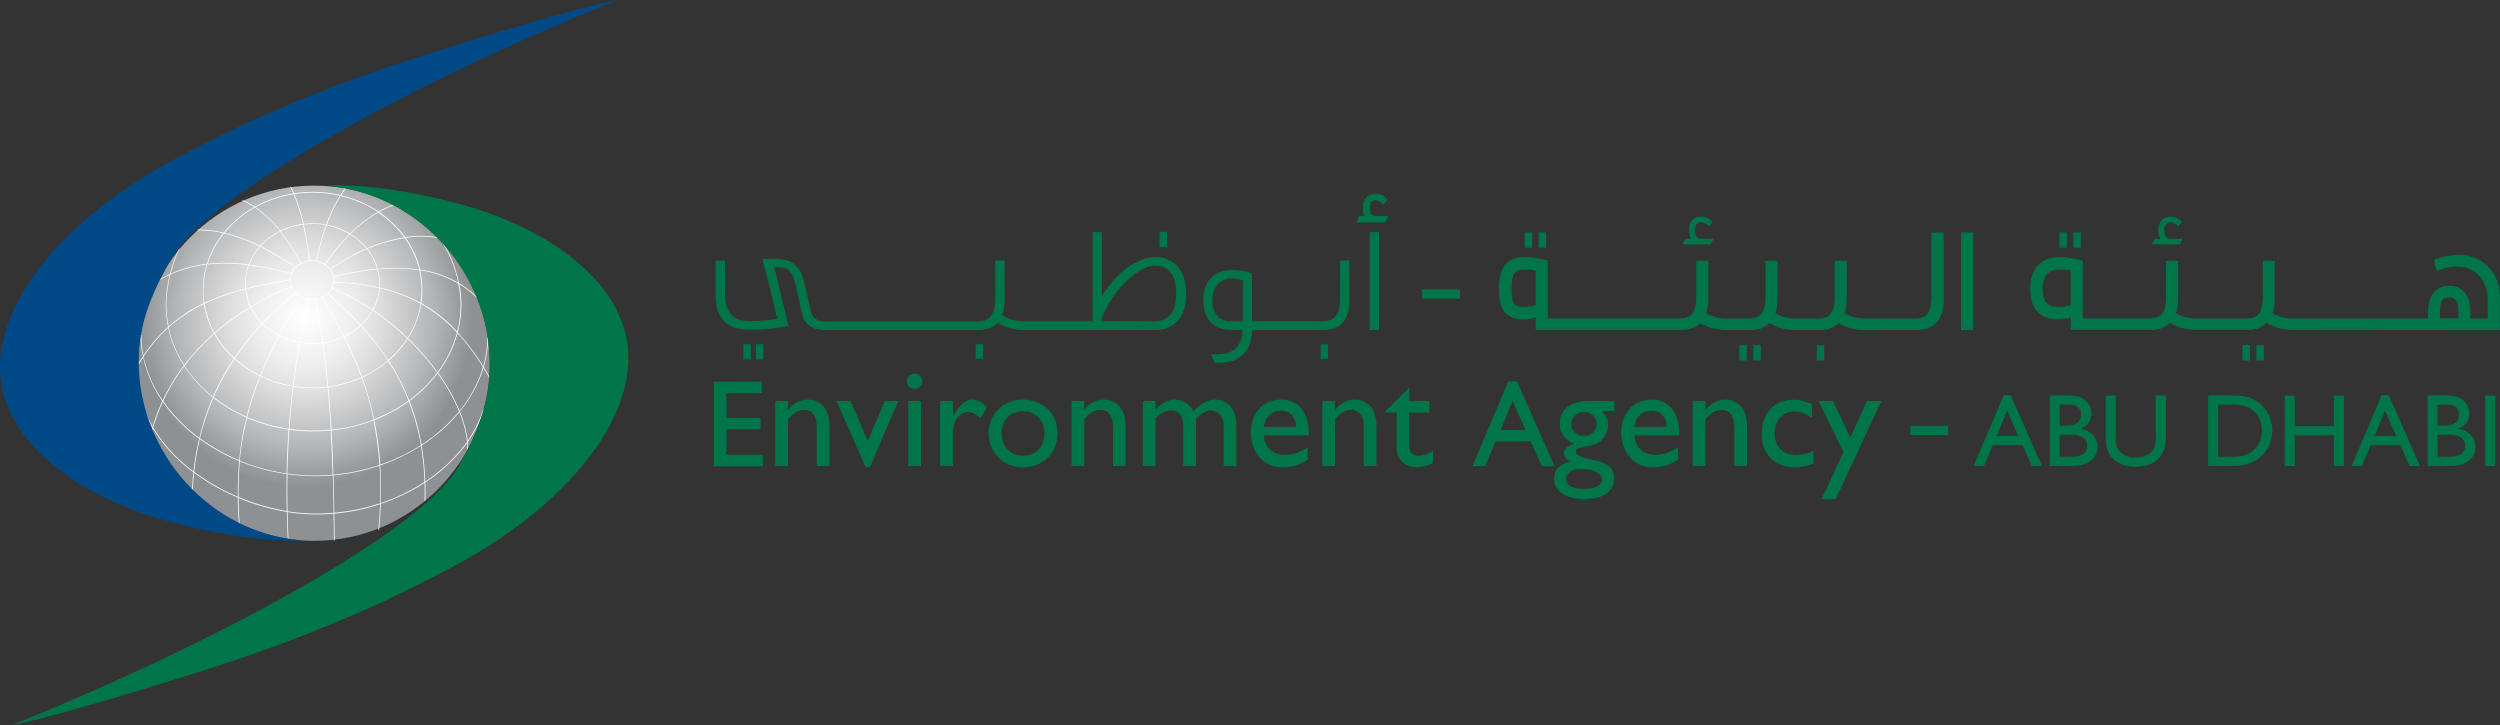 <svg xmlns="http://www.w3.org/2000/svg" xmlns:xlink="http://www.w3.org/1999/xlink" viewBox="0 0 1078.2 312.85"><rect x="0" y="0" width="1078.2" height="312.85" fill="#333333" stroke="none"/><defs><style>.cls-1{fill:none;}.cls-2{clip-path:url(#clip-path);}.cls-3{fill:url(#radial-gradient);}.cls-4{fill:#fff;}.cls-5{fill:#004987;}.cls-6{fill:#00754a;}</style><clipPath id="clip-path"><path class="cls-1" d="M211.23,156.66c0,42.3-33.92,76.59-75.76,76.59S59.68,199,59.68,156.66s33.93-76.61,75.79-76.61,75.76,34.31,75.76,76.61"/></clipPath><radialGradient id="radial-gradient" cx="192.41" cy="558.51" r="5.19" gradientTransform="matrix(13.93, 0, 0, -14.08, -2548.9, 8001.05)" gradientUnits="userSpaceOnUse"><stop offset="0" stop-color="#fff"/><stop offset="0.29" stop-color="#efeeee"/><stop offset="0.45" stop-color="#dfdedf"/><stop offset="0.76" stop-color="#b4b6b7"/><stop offset="1" stop-color="#8e9193"/></radialGradient></defs><title>Asset 1mdpi</title><g id="Layer_2" data-name="Layer 2"><g id="Layer_1-2" data-name="Layer 1"><g class="cls-2"><rect class="cls-3" x="59.68" y="80.05" width="151.55" height="153.2"/></g><path class="cls-4" d="M208.5,158.72q1.22,2,2.43,4.12l.26-.15c-.84-1.51-1.7-3-2.57-4.37a47,47,0,0,0,1.89-12.5h-.31A46.86,46.86,0,0,1,208.4,158a94.48,94.48,0,0,0-11-14.64A46.93,46.93,0,0,0,199,131.43a44.85,44.85,0,0,0-.92-8.87,40.64,40.64,0,0,1,8,6.35l.23-.23a41.19,41.19,0,0,0-8.31-6.56,56.11,56.11,0,0,0-8-19.22l-.25.17a56,56,0,0,1,7.93,18.85,46.9,46.9,0,0,0-16.48-5.67,39.57,39.57,0,0,0-6.26-13.68,42.72,42.72,0,0,1,14.53.2l.06-.32a43.56,43.56,0,0,0-14.8-.17,44.58,44.58,0,0,0-11.19-10.84,45.1,45.1,0,0,1,6.82-3.1l-.1-.31a45.2,45.2,0,0,0-7,3.2,49.78,49.78,0,0,0-16.11-7c.65-1,1.32-2,2-3l-.25-.19c-.75,1-1.45,2-2.11,3.08a52.45,52.45,0,0,0-11.86-1.36h-.34a52,52,0,0,0-7.75.62c-.44-1-.89-2-1.38-2.88l-.28.14c.48.9.91,1.84,1.33,2.79a50.44,50.44,0,0,0-16.54,5.69,36.31,36.31,0,0,0-5.28-2.82l-.12.29a35.49,35.49,0,0,1,5.08,2.71,46.27,46.27,0,0,0-13.12,11A51.3,51.3,0,0,0,85.23,99v.31a50.75,50.75,0,0,1,11.06,1.26,40.39,40.39,0,0,0-7.05,13.18,53.86,53.86,0,0,0-15.63,4.3,62.82,62.82,0,0,1,4-11.18l-.56.75a53.86,53.86,0,0,0-3.76,10.59c-1.79.83-3.59,1.75-5.4,2.81l.16.28a56.22,56.22,0,0,1,5.14-2.68,55.69,55.69,0,0,0-1.69,12.77,46.53,46.53,0,0,0,1,9.62,66.1,66.1,0,0,0-10.65,12.32,44.8,44.8,0,0,1-.88-8.82h-.31a45.57,45.57,0,0,0,1,9.19c-.7,1-1.39,2.12-2.06,3.24l.27.17c.62-1,1.25-2,1.89-3A52.64,52.64,0,0,0,70,173,81.71,81.71,0,0,0,65.84,184a41.59,41.59,0,0,1-4.16-10.05l-.31.08a41.75,41.75,0,0,0,4.35,10.38c-.13.44-.27.86-.39,1.3l.3.09c.09-.34.21-.67.31-1a66.11,66.11,0,0,0,17.47,18.88c-.27,2.59-.48,5.23-.6,7.89l.32,0q.16-3.89.59-7.69a91.06,91.06,0,0,0,18.84,10.72c0,3.74.21,7.61.49,11.67l.32,0c-.29-4-.44-7.83-.48-11.5a93,93,0,0,0,20.82,6c.09,3.82.21,7.68.4,11.59l.31,0c-.18-3.88-.3-7.7-.39-11.51a79.77,79.77,0,0,0,12.69,1c2.4,0,4.78-.12,7.15-.31.06,3.84.1,7.68.14,11.54h.31c0-3.86-.09-7.71-.14-11.56a87.79,87.79,0,0,0,19.71-4.06c-.13,3.6-.36,7.31-.7,11.17l.31,0c.35-3.89.58-7.66.72-11.31a84.88,84.88,0,0,0,18.89-9.06c.06,2.53.06,5.13,0,7.81l.32,0c.09-2.76.09-5.44,0-8.05a67.71,67.71,0,0,0,18-17,27,27,0,0,1,.08,2.83h.31a29.49,29.49,0,0,0-.1-3.23,51.17,51.17,0,0,0,7-14l-.31-.1a49.79,49.79,0,0,1-6.75,13.6,45.25,45.25,0,0,0-3.35-12.67A54.94,54.94,0,0,0,208.5,158.72Zm-.22-.36a54.49,54.49,0,0,1-10.05,18.81,83.67,83.67,0,0,0-9.29-16.39,50.4,50.4,0,0,0,8.4-17.09A95.38,95.38,0,0,1,208.28,158.36Zm-83.2-37.5a7.48,7.48,0,0,0,.48,2.63,121.24,121.24,0,0,0-17.34,8.67,23.55,23.55,0,0,1-2.06-7.46C112.22,123.16,118.55,122,125.08,120.86Zm.37-.37h0A7.6,7.6,0,0,1,126,118H126l.06-.31h0a8,8,0,0,1,1.56-2.26h0l0,0a9.62,9.62,0,0,1,5.79-2.76h.15a8.22,8.22,0,0,1,1-.06,9.94,9.94,0,0,1,1.82.17s0,0,0,.06l.31.06v0a9.27,9.27,0,0,1,5.45,3.32s0,0,0,0l.18.26s0,0,0,0a7.54,7.54,0,0,1,1.44,4.39,5.12,5.12,0,0,1,0,.69l-.39,0,0,.33h.37a7.82,7.82,0,0,1-2.44,4.63l-.17-.15-.21.23.14.13A9.73,9.73,0,0,1,134.6,129a10.74,10.74,0,0,1-1.14-.06,2.14,2.14,0,0,0,.06-.27l-.3-.07c0,.1,0,.19-.07.3a9.67,9.67,0,0,1-5.2-2.44.1.1,0,0,1,0,0l-.19-.25a.26.26,0,0,0-.1.07,8.32,8.32,0,0,1-1.74-2.59l.07,0-.11-.29-.07,0a7.32,7.32,0,0,1-.47-2.57h0l.11,0Zm4,7.66c-3.36,5.72-6.41,11.12-9.15,16.36a28.6,28.6,0,0,1-6.89-5,129.94,129.94,0,0,1,14.25-12.84,10,10,0,0,0,5.39,2.54c-1.45,6.11-2.74,12.2-3.86,18.32a30.92,30.92,0,0,1-8.62-2.88c2.74-5.23,5.79-10.64,9.14-16.35Zm18.69,16.93a31.27,31.27,0,0,1-8.81,2.63q-1.32-9.22-3.15-18.42l-.31.06c1.23,6.12,2.26,12.26,3.14,18.39a32.78,32.78,0,0,1-4.23.28,31.41,31.41,0,0,1-5.27-.44c1.1-6.11,2.4-12.2,3.85-18.31a11.92,11.92,0,0,0,1.21.07,10.08,10.08,0,0,0,6.69-2.47,172.91,172.91,0,0,1,14.05,13.45,29,29,0,0,1-6.88,4.62c-2.81-5.53-5.92-11-9.31-16.61l-.26.17C142.27,134.07,145.37,139.56,148.17,145.08Zm-19,2.77c-1.11,6.17-2.07,12.34-2.84,18.58a50.63,50.63,0,0,1-13.86-4.36c2.27-5.62,4.94-11.27,8-17.13A31.68,31.68,0,0,0,129.16,147.85Zm.32.05a33.24,33.24,0,0,0,5.33.44,31.83,31.83,0,0,0,4.28-.28c.88,6.2,1.59,12.41,2.18,18.65a52.74,52.74,0,0,1-6.19.41h-.34a52.5,52.5,0,0,1-8.1-.64Q127.79,157.14,129.48,147.9Zm9.92.11a31.31,31.31,0,0,0,8.91-2.65,160.9,160.9,0,0,1,7.53,17.31,50.86,50.86,0,0,1-14.26,4Q140.71,157.33,139.4,148Zm9.19-2.78a29.49,29.49,0,0,0,7-4.68,115.27,115.27,0,0,1,11.69,14.93,47.56,47.56,0,0,1-11.11,7.06A158.17,158.17,0,0,0,148.59,145.23Zm7.18-4.9a25.93,25.93,0,0,0,5-6.38,112.07,112.07,0,0,1,14.81,12,43.48,43.48,0,0,1-7.37,8.66l-.78.67A113.79,113.79,0,0,0,155.77,140.33Zm-.2-.23a174.64,174.64,0,0,0-14-13.45,8.51,8.51,0,0,0,1.66-2.18,96.69,96.69,0,0,1,17.38,9.3A26.16,26.16,0,0,1,155.57,140.1Zm-12.23-15.9a8.1,8.1,0,0,0,.7-2.37,105.85,105.85,0,0,1,19.45,2.43,23.3,23.3,0,0,1-2.77,9.24A95.78,95.78,0,0,0,143.34,124.2Zm-17.66-.41a8.29,8.29,0,0,0,1.78,2.66,132.85,132.85,0,0,0-14.24,12.84,25.21,25.21,0,0,1-4.85-6.84A119.37,119.37,0,0,1,125.68,123.79ZM113,139.53a113.71,113.71,0,0,0-11.92,14.83,42.65,42.65,0,0,1-8.38-10.55,112.35,112.35,0,0,1,15.38-11.2A26.07,26.07,0,0,0,113,139.53Zm.22.23a29.34,29.34,0,0,0,6.94,5c-3,5.86-5.72,11.51-8,17.13a47.41,47.41,0,0,1-10.85-7.35A111.18,111.18,0,0,1,113.23,139.76Zm-1.17,22.46a131.34,131.34,0,0,0-5.71,17.5,65.07,65.07,0,0,1-14.17-8.46,106.11,106.11,0,0,1,9-16.43A47.29,47.29,0,0,0,112.06,162.22Zm.28.15a50.75,50.75,0,0,0,13.94,4.38c-.75,6-1.33,12-1.76,18.16a70.51,70.51,0,0,1-17.88-5.06A134,134,0,0,1,112.34,162.37Zm14.26,4.42a53.12,53.12,0,0,0,8.14.65h.34a53.4,53.4,0,0,0,6.22-.41c.57,6.07,1,12.17,1.36,18.27a73,73,0,0,1-7.45.38,73.84,73.84,0,0,1-10.38-.73C125.26,178.83,125.85,172.79,126.6,166.79Zm15,.2A51.1,51.1,0,0,0,156,163a133.87,133.87,0,0,1,5.11,18,70.75,70.75,0,0,1-18.09,4.3Q142.46,176.11,141.62,167Zm14.62-4.15a47.49,47.49,0,0,0,11.18-7.1,95.38,95.38,0,0,1,8.78,17.06,65.63,65.63,0,0,1-14.85,8A133,133,0,0,0,156.24,162.84Zm11.42-7.3c.27-.24.54-.46.81-.71a43,43,0,0,0,7.39-8.66,108.85,108.85,0,0,1,12.69,14.61,58.93,58.93,0,0,1-12.08,11.82A95.8,95.8,0,0,0,167.66,155.54ZM176,145.9a38.87,38.87,0,0,0,5.65-14.77,64.48,64.48,0,0,1,15.41,12.28,49.92,49.92,0,0,1-8.35,17.11A109.73,109.73,0,0,0,176,145.9Zm-.23-.22a111.44,111.44,0,0,0-14.82-12,23.66,23.66,0,0,0,2.82-9.35A67.21,67.21,0,0,1,181.38,131,38.72,38.72,0,0,1,175.8,145.68Zm-12-21.67c0-.56.07-1.12.07-1.68a23.22,23.22,0,0,0-.83-6.15,74.46,74.46,0,0,1,17.8.35,38,38,0,0,1,1,8.29,38.55,38.55,0,0,1-.42,5.8A67.31,67.31,0,0,0,163.83,124Zm-.25-1.68c0,.54,0,1.07-.06,1.61a106.87,106.87,0,0,0-19.44-2.42c0-.24,0-.47,0-.71a8.44,8.44,0,0,0-.13-1.33,128.68,128.68,0,0,1,18.76-3.27A23,23,0,0,1,163.58,122.33Zm-19.65-3.16a8,8,0,0,0-1.31-2.93,92.14,92.14,0,0,1,15.62-8.8,24.54,24.54,0,0,1,4.44,8.46A128.33,128.33,0,0,0,143.93,119.17Zm-1.5-3.18a8.92,8.92,0,0,0-2-1.91,94.56,94.56,0,0,1,10.57-13,27.83,27.83,0,0,1,7,6.1A91,91,0,0,0,142.43,116Zm-2.27-2.08a10.17,10.17,0,0,0-3.37-1.39,105.56,105.56,0,0,1,4.09-15.31,30.91,30.91,0,0,1,9.84,3.71A94.4,94.4,0,0,0,140.16,113.91Zm-3.68-1.45a10.6,10.6,0,0,0-1.88-.17c-.35,0-.68,0-1,0a138.05,138.05,0,0,0-2.52-15.49,31.63,31.63,0,0,1,9.52.29A104.52,104.52,0,0,0,136.48,112.46Zm-3.21-.08a10.17,10.17,0,0,0-3.23,1l-1.13-1.85a123.78,123.78,0,0,0-7.79-11.76,30.9,30.9,0,0,1,9.63-2.83A140.38,140.38,0,0,1,133.27,112.38Zm-4.63-.74,1.12,1.84a9.13,9.13,0,0,0-2.16,1.57,148.48,148.48,0,0,0-15.15-8.87,28.28,28.28,0,0,1,8.39-6.31A126,126,0,0,1,128.64,111.64Zm-1.27,3.63a8.36,8.36,0,0,0-1.61,2.37l-3.78-.8c-4.51-1-9.35-2-14.44-2.7a25,25,0,0,1,4.68-7.71A147.16,147.16,0,0,1,127.37,115.27Zm-5.45,1.88c1.27.28,2.5.53,3.72.79a7.84,7.84,0,0,0-.55,2.6c-6.54,1.11-12.88,2.3-19,3.85,0-.68-.1-1.36-.1-2.06a22.87,22.87,0,0,1,1.4-7.89C112.53,115.13,117.39,116.17,121.92,117.15Zm-16.2,5.18c0,.72,0,1.43.1,2.14a97.78,97.78,0,0,0-17.61,6.18,37.92,37.92,0,0,1-.42-5.24,37.41,37.41,0,0,1,1.69-11.33,70.74,70.74,0,0,1,17.62.32A23.57,23.57,0,0,0,105.72,122.33Zm.13,2.46a23.39,23.39,0,0,0,2.11,7.53,111.86,111.86,0,0,0-15.4,11.22A38.34,38.34,0,0,1,88.26,131,97.6,97.6,0,0,1,105.85,124.79Zm-13.54,19a94.57,94.57,0,0,0-12.8,13.63,48.84,48.84,0,0,1-6.71-16.23,64.87,64.87,0,0,1,15.17-10A39,39,0,0,0,92.31,143.75Zm.16.28a43.13,43.13,0,0,0,8.45,10.59,105.39,105.39,0,0,0-9,16.43,56.6,56.6,0,0,1-12.24-13.39A95,95,0,0,1,92.47,144Zm-.67,27.32A106.94,106.94,0,0,0,86,188.85,68.88,68.88,0,0,1,70.37,173a84.11,84.11,0,0,1,9.11-15.09A57.19,57.19,0,0,0,91.8,171.35Zm.25.21A65.31,65.31,0,0,0,106.27,180a124.91,124.91,0,0,0-3.09,18.49A81.77,81.77,0,0,1,86.24,189,108.26,108.26,0,0,1,92.05,171.56Zm14.51,8.6a70.67,70.67,0,0,0,17.94,5.06q-.66,9.33-.83,18.93a85.49,85.49,0,0,1-20.19-5.5A124.92,124.92,0,0,1,106.56,180.16Zm18.25,5.1a72.81,72.81,0,0,0,17.88.35c.36,6.35.61,12.71.8,19.09-2.5.22-5.05.35-7.62.35a83.62,83.62,0,0,1-11.89-.86C124.1,197.8,124.36,191.49,124.81,185.26Zm18.19.32a71.82,71.82,0,0,0,18.12-4.29,138.21,138.21,0,0,1,2.55,19.21,88.26,88.26,0,0,1-19.86,4.18C143.62,198.3,143.36,191.92,143,185.58Zm18.42-4.42a65.87,65.87,0,0,0,14.9-8.06A96.9,96.9,0,0,1,181.53,192,81.5,81.5,0,0,1,164,200.38,138.74,138.74,0,0,0,161.42,181.16Zm15.17-8.24A58.81,58.81,0,0,0,188.74,161,81.87,81.87,0,0,1,198,177.45a69.84,69.84,0,0,1-16.2,14.32A96.51,96.51,0,0,0,176.59,172.92Zm21.1-50.58a45.1,45.1,0,0,1,1,9.09A46.59,46.59,0,0,1,197.19,143a63.56,63.56,0,0,0-15.47-12.25,37.68,37.68,0,0,0-.52-14.2A45.84,45.84,0,0,1,197.69,122.34Zm-16.9-6.15a75.6,75.6,0,0,0-17.8-.33,24.73,24.73,0,0,0-4.44-8.54,65,65,0,0,1,16-4.69A39.37,39.37,0,0,1,180.79,116.19Zm-6.48-13.86a66.52,66.52,0,0,0-16,4.73,27.61,27.61,0,0,0-7.12-6.19,56.17,56.17,0,0,1,11.95-9.26A44.6,44.6,0,0,1,174.31,102.33ZM162.88,91.4A57.85,57.85,0,0,0,151,100.69,30.76,30.76,0,0,0,141,96.91a64.11,64.11,0,0,1,5.9-12.41A49.62,49.62,0,0,1,162.88,91.4Zm-28.32-8.3h.34a52.07,52.07,0,0,1,11.68,1.32,65.65,65.65,0,0,0-5.9,12.42,32.37,32.37,0,0,0-5.87-.53,32,32,0,0,0-3.82.23,74.44,74.44,0,0,0-4.05-12.83A53.05,53.05,0,0,1,134.56,83.1Zm-7.94.67a75.89,75.89,0,0,1,4,12.8,31.38,31.38,0,0,0-9.74,2.9,45.31,45.31,0,0,0-10.69-10.13A50.39,50.39,0,0,1,126.62,83.77Zm-16.69,5.75a45.11,45.11,0,0,1,10.72,10.09,28.66,28.66,0,0,0-8.5,6.43,72,72,0,0,0-15.3-5.63A45.93,45.93,0,0,1,109.93,89.52ZM96.64,100.68a71,71,0,0,1,15.29,5.6,25.51,25.51,0,0,0-4.71,7.81,71.35,71.35,0,0,0-17.64-.35A40.14,40.14,0,0,1,96.64,100.68ZM71.76,131.43a55.82,55.82,0,0,1,1.75-13,54,54,0,0,1,15.62-4.36,37.8,37.8,0,0,0-1.65,11.29,38.81,38.81,0,0,0,.44,5.4,64.5,64.5,0,0,0-15.19,10A46.09,46.09,0,0,1,71.76,131.43ZM61.9,153.81a65.67,65.67,0,0,1,10.63-12.4,49.48,49.48,0,0,0,6.77,16.23,84.2,84.2,0,0,0-9.14,15.05A52.45,52.45,0,0,1,61.9,153.81Zm4.16,30.54a81,81,0,0,1,4.16-11,69.22,69.22,0,0,0,15.67,15.85,115.09,115.09,0,0,0-2.43,14.09A65.21,65.21,0,0,1,66.06,184.35ZM83.75,203.5a117.85,117.85,0,0,1,2.42-14.14,80.89,80.89,0,0,0,17,9.48c-.44,4.9-.63,10-.58,15.39A90.86,90.86,0,0,1,83.75,203.5Zm19.13,10.87c0-5.4.14-10.5.58-15.39a86,86,0,0,0,20.2,5.49q-.14,7.84,0,15.93A92.71,92.71,0,0,1,102.88,214.37Zm33.84,7.13a80.11,80.11,0,0,1-12.71-1c-.11-5.4-.13-10.71,0-16a83.52,83.52,0,0,0,11.89.85c2.57,0,5.12-.1,7.63-.32.16,5.35.28,10.74.36,16.13C141.5,221.37,139.12,221.5,136.72,221.5Zm7.46-.35q-.13-8.1-.36-16.15a86.21,86.21,0,0,0,19.87-4.19c.32,5.17.41,10.56.22,16.24A86.6,86.6,0,0,1,144.18,221.15Zm20-4.2c.19-5.68.11-11.08-.22-16.23a82.29,82.29,0,0,0,17.59-8.43,112.3,112.3,0,0,1,1.51,15.56A82.39,82.39,0,0,1,164.22,217Zm37.2-26.38a67.38,67.38,0,0,1-18,17.08,112.54,112.54,0,0,0-1.53-15.55,70.17,70.17,0,0,0,16.26-14.33A44.83,44.83,0,0,1,201.42,190.57Z"/><path class="cls-5" d="M129.57,233c-38.94-3.37-69.79-37.41-69.79-77.54,0-16.52,6.52-30.72,14.21-44C90,83.94,177,35.9,266.31,0c-20.8,4.17-61.2,16.79-83.13,23.7C146.07,35.4,111.45,49.63,82,65.12c-4.2,2.36-8,4-16.9,9.32C20.64,101-6.09,138.13,1.19,168.69c5.57,23.36,30.34,43.2,64.92,54.27,17.48,5.19,37.37,9.41,58.34,10.33,1.77,0,3-.13,4.76-.12Z"/><path class="cls-6" d="M141.24,80.16c38.95,3.37,70,37.14,70,77.28,0,16.52-6,30.72-13.66,44C181.6,228.9,94,277,4.69,312.85c20.8-4.17,61.2-16.78,83.12-23.7,37.13-11.7,71.74-25.92,101.23-41.42,4.2-2.36,8-4,16.9-9.32,44.41-26.6,71.16-63.69,63.88-94.26-5.58-23.35-30.34-43.18-64.93-54.26-17.48-5.18-37-9.36-58-10.06a49.4,49.4,0,0,0-5.63.18Z"/><path class="cls-6" d="M584.91,95.94l1.35-2.81h2.25a8.14,8.14,0,0,1-.72-3.52c0-4.48,3-6.06,5.5-6.06a6.19,6.19,0,0,1,4.87,2.36l.22.27-1.81,2.15-.3-.29a5.28,5.28,0,0,0-3-1.68c-1.61,0-2.58,1.21-2.58,3.25,0,2.36.84,3.52,2.58,3.52h5.57l-1.43,2.81Z"/><polygon class="cls-6" points="307.91 201.08 307.91 164.63 328.53 164.63 328.53 169.57 313.33 169.57 313.33 180.23 328 180.23 328 185.16 313.33 185.16 313.33 196.13 329 196.13 329 201.08 307.91 201.08 307.91 201.08"/><path class="cls-6" d="M339.88,176.61H340a10.74,10.74,0,0,1,8.29-4.25c5.25,0,9.45,3.63,9.45,11.3v17.28h-5.5V183.59c0-4.11-2.1-6.8-5.44-6.8-2.41,0-4.33,1.13-6.92,4.06v20.09h-5.51v-28h5.51v3.67Z"/><polygon class="cls-6" points="360.79 172.94 366.78 172.94 374.26 190.15 381.56 172.94 387.43 172.94 375.19 201.51 373.34 201.51 360.79 172.94 360.79 172.94"/><path class="cls-6" d="M397.2,200.94h-5.51v-28h5.51v28Zm-2.72-33.19a3.31,3.31,0,1,1,3.28-3.31,3.32,3.32,0,0,1-3.28,3.31Z"/><path class="cls-6" d="M411,172.94v6.41h.13c2.78-4.91,5.43-7,8-7,2.24,0,4.33,1.08,6.61,3.25l-2.91,4.8c-1.66-1.61-3.82-2.74-5.12-2.74-3.77,0-6.74,3.8-6.74,8.61v14.66h-5.51v-28Z"/><path class="cls-6" d="M432,186.66c0,5.92,3.65,9.85,9,9.85,5.81,0,9.45-3.75,9.45-9.79a9.09,9.09,0,0,0-9.45-9.36c-5.2,0-9,3.93-9,9.3Zm24.06,0c0,8.85-6.13,14.85-15,14.85-8.53,0-14.65-6.25-14.65-14.85a14.27,14.27,0,0,1,14.65-14.3c8.72,0,15,6,15,14.3Z"/><path class="cls-6" d="M467.58,176.61h.13a10.69,10.69,0,0,1,8.27-4.25c5.26,0,9.46,3.63,9.46,11.3v17.28H480V183.59c0-4.11-2.11-6.8-5.45-6.8-2.4,0-4.33,1.13-6.92,4.06v20.09h-5.5v-28h5.5v3.67Z"/><path class="cls-6" d="M498.38,172.94v3.67c2.83-2.87,5.5-4.25,8.09-4.25a9.18,9.18,0,0,1,8.28,5.06c2.4-2.74,5.32-5.06,9.28-5.06,5.63,0,9.21,4.37,9.21,11v17.59h-5.49V183.59c0-4.24-2.6-6.55-5.76-6.55-1.79-.06-4.21,1.51-6.18,3.57v20.33h-5.5v-17.4c0-4.56-2.3-6.5-5-6.5s-4.64.88-6.92,3.57v20.33h-5.51v-28Z"/><path class="cls-6" d="M559,184.1c-.17-4.25-2.59-6.93-6.47-6.93-4.21,0-6.74,2.5-7.5,6.93Zm5,14.09a18,18,0,0,1-11.08,3.32c-8.65,0-13.47-7.19-13.47-14.91,0-8.49,5.31-14.24,13-14.24,7.36,0,12.06,5.06,12.06,15.41H544.93c.88,5.56,4,8.42,9.33,8.42,3.34,0,6.49-1.24,9.73-3.36v5.36Z"/><path class="cls-6" d="M575.79,176.61h.13a10.71,10.71,0,0,1,8.29-4.25c5.25,0,9.44,3.63,9.44,11.3v17.28h-5.5V183.59c0-4.11-2.1-6.8-5.43-6.8-2.42,0-4.33,1.13-6.93,4.06v20.09h-5.5v-28h5.5v3.67Z"/><path class="cls-6" d="M607.76,172.94h8.77v5h-8.77v14.35c0,3.31,2.34,4.24,4,4.24a11.93,11.93,0,0,0,6.26-2.07v5.19a16.49,16.49,0,0,1-6.69,1.88c-6,0-9-3.75-9-8.81V177.92h-4.82v-.62l10.33-10.17v5.81Z"/><path class="cls-6" d="M657.92,185.47l-5.57-12.62-5.17,12.62Zm7.1,15.61-4.9-10.74-15.13.07L640.59,201l-5.58.09,15.48-36.58,3.75-.09,16.24,36.67Z"/><path class="cls-6" d="M683.19,177.73a5.33,5.33,0,0,0-5.5,5.06c0,3.05,2.22,5.12,5.57,5.12a5.08,5.08,0,0,0,5.31-5.25,5.23,5.23,0,0,0-5.38-4.93Zm-1.42,24.57c-3.71,0-6.3,1.76-6.3,4.25,0,2.81,2.72,4.31,7.72,4.31,4.83,0,7.68-1.5,7.68-4.05,0-3.56-5.69-4.51-9.1-4.51Zm14.53-25.06h-5.68c2.16,2.18,2.9,3.73,2.9,6.11a10.15,10.15,0,0,1-2.59,6.31c-3.71,4-11.26,2-11.26,5.29,0,1.56,2.89,2.49,8.48,3.61,5.93,1.2,8,4.25,8,7.81,0,5.55-4.88,8.92-13.11,8.92-7.47,0-12.8-3.56-12.8-8.48,0-4.12,2.16-6.56,7-7.74-1.91-1.2-2.77-2.31-2.77-3.56,0-1.81,1.73-3.37,4.39-4v-.12a10.65,10.65,0,0,1-4.63-3.56,9,9,0,0,1-1.5-5.25c0-6,4.65-9.65,12.12-9.65H696.3v4.3Z"/><path class="cls-6" d="M718.82,184.1c-.2-4.25-2.6-6.93-6.51-6.93-4.19,0-6.73,2.5-7.47,6.93Zm4.94,14.09a18,18,0,0,1-11.07,3.32c-8.66,0-13.47-7.19-13.47-14.91,0-8.49,5.31-14.24,13-14.24,7.36,0,12.07,5.06,12.07,15.41H704.72c.86,5.56,4,8.42,9.33,8.42a17.58,17.58,0,0,0,9.71-3.36v5.36Z"/><path class="cls-6" d="M735.56,176.61h.14a10.67,10.67,0,0,1,8.28-4.25c5.25,0,9.46,3.63,9.46,11.3v17.28h-5.5V183.59c0-4.11-2.11-6.8-5.43-6.8-2.42,0-4.35,1.13-7,4.06v20.09h-5.5v-28h5.5v3.67Z"/><path class="cls-6" d="M781.51,180.23c-3.15-2.12-5.25-2.75-7.67-2.75-5,0-8.46,3.81-8.46,9.49s3.71,9.29,9.38,9.29a17.54,17.54,0,0,0,7.37-1.88v5.5a22.6,22.6,0,0,1-8.29,1.63c-8.28,0-14.09-5.81-14.09-14,0-9.24,5.32-15.11,13.72-15.11a17.78,17.78,0,0,1,8,1.95v5.92Z"/><polygon class="cls-6" points="791.7 215.29 785.6 215.29 795.05 194.95 784.3 172.94 790.54 172.94 798.02 188.7 805.2 172.94 811.37 172.94 791.7 215.29 791.7 215.29"/><path class="cls-6" d="M861.13,188.08h9.34l-4.85-11-4.49,11Zm19.53,12.86h-4.4l-4-8.94H859.45l-3.8,8.94h-4.41l12.93-30.54h3l13.45,30.54Z"/><path class="cls-6" d="M888.3,197h5.42c5.07,0,6.44-2.54,6.44-4.8,0-2.76-2.12-4.72-6.66-4.72h-5.2V197Zm0-13.44h2.87c4.26,0,6.36-1.6,6.36-4.85,0-2.27-1.29-4.22-5.26-4.22h-4v9.07Zm-4.34-13h8.75c6.48,0,9.27,3.93,9.27,7.75,0,3.16-1.46,5.21-4.6,6.5v.08c4.49.85,7.24,3.83,7.24,7.93,0,3.74-2.79,8.1-10.33,8.1H884V170.58Z"/><path class="cls-6" d="M934.07,189c0,7.43-4.4,12.33-13.35,12.33-6.36,0-12.54-3.61-12.54-11.88V170.58h4.32v17.94c0,3.42.45,4.85,1.82,6.24a8.76,8.76,0,0,0,6.48,2.57c3.3,0,5.7-1.06,7.05-2.44,1.55-1.56,1.91-3.79,1.91-6.63V170.58h4.31V189Z"/><path class="cls-6" d="M956.67,197h6.88c9.78,0,12-7.52,12-11.26,0-6.09-3.84-11.25-12.25-11.25h-6.67V197Zm-4.33-26.44H964c11.12,0,16,8,16,15.18,0,7.79-6,15.18-16,15.18H952.34V170.58Z"/><polygon class="cls-6" points="1010.88 200.94 1006.55 200.94 1006.55 187.72 989.7 187.72 989.7 200.94 985.38 200.94 985.38 170.58 989.7 170.58 989.7 183.81 1006.55 183.81 1006.55 170.58 1010.88 170.58 1010.88 200.94 1010.88 200.94"/><path class="cls-6" d="M1024.11,188.08h9.36l-4.87-11-4.49,11Zm19.53,12.86h-4.41l-4-8.94h-12.78l-3.79,8.94h-4.42l12.92-30.54h3.07l13.43,30.54Z"/><path class="cls-6" d="M1051.28,197h5.41c5.1,0,6.46-2.54,6.46-4.8,0-2.76-2.11-4.72-6.66-4.72h-5.21V197Zm0-13.44h2.86c4.28,0,6.36-1.6,6.36-4.85,0-2.27-1.28-4.22-5.25-4.22h-4v9.07Zm-4.32-13h8.73c6.48,0,9.27,3.93,9.27,7.75,0,3.16-1.46,5.21-4.59,6.5v.08c4.5.85,7.23,3.83,7.23,7.93,0,3.74-2.77,8.1-10.33,8.1H1047V170.58Z"/><polygon class="cls-6" points="1076.15 200.94 1071.82 200.94 1071.82 170.58 1076.15 170.58 1076.15 200.94 1076.15 200.94"/><path class="cls-6" d="M497.63,138.56c6.47,0,9.62-3.92,9.62-12s-3.15-12-9.34-12-18.64,10.23-23.13,23.92Zm-56,3.77a22.17,22.17,0,0,1-11.39-3.11c-1.81,2-4.38,3-7.86,3.1h-66c-4.63,0-9.13-1-10.65-7.66l-2.15-9.93c-1.72-7.6-3.22-9.47-7.63-9.47h-2l6.08,25.28-.58.14a78.88,78.88,0,0,1-15.94,1.56c-10,0-14.9-4.93-14.9-15.09V112.31h4.09V126.6c0,8.33,3.32,11.88,11.09,11.88a63.91,63.91,0,0,0,11.47-1c-4.53-18.74-5-20.21-5.27-20.92a14.73,14.73,0,0,1-.38-1.46l-.87-3.45h5.37c7.41,0,11.12,3,12.82,10.46l2.63,11.6c1,4.86,4.67,4.86,6.66,4.86h65.47c5.29,0,7.55-3,7.55-10V112.31h4v17.37a17.17,17.17,0,0,1-1.09,6.23,17.28,17.28,0,0,0,9.11,2.65h30V100.11h3.94V127.8c8.32-13.89,19.13-17,22.72-17,8.55,0,13.64,5.9,13.64,15.8,0,5.42-1.33,9.52-4,12.19a11.87,11.87,0,0,1-2.26,1.77,12.91,12.91,0,0,1-6.79,1.77Z"/><path class="cls-6" d="M531.15,120.1c-4.14,0-8.31,2.87-8.31,9.3,0,5.81,2.9,9.16,8,9.16H536V121l-.55-.17a12.66,12.66,0,0,0-4.3-.71Zm-7.23,36.41-1.71-3.69,1,0c.53,0,1.06,0,1.58,0,7.31,0,10.74-3.25,11.16-10.55h-5.4c-5.6,0-11.58-3.37-11.58-12.87s6.24-12.93,12.07-12.93a28,28,0,0,1,8.49,1.24l.45.13v20.66h30.38c5.4,0,7.61-2.9,7.61-10V112.31h4v17.37c0,8.24-3.69,12.5-11,12.64H540c-.34,9.55-5.19,14.18-14.83,14.18Z"/><polygon class="cls-6" points="590.7 142.33 590.7 100.11 594.72 100.11 594.72 142.33 590.7 142.33 590.7 142.33"/><path class="cls-6" d="M928.08,105.38l1.19-2.38h2.48l-.18-.33a7.75,7.75,0,0,1-.7-3.45c0-4.28,2.86-5.8,5.32-5.8A6.05,6.05,0,0,1,941,95.87l-1.59,1.82a5.43,5.43,0,0,0-3.26-1.89c-1.7,0-2.76,1.31-2.76,3.42,0,2.54.9,3.78,2.76,3.78h5.27l-1.26,2.38Z"/><path class="cls-6" d="M725.68,105.38l1.18-2.38h2.48l-.18-.33a7.89,7.89,0,0,1-.7-3.45c0-4.28,2.86-5.8,5.32-5.8a6.05,6.05,0,0,1,4.85,2.45L737,97.69a5.43,5.43,0,0,0-3.26-1.89c-1.71,0-2.77,1.31-2.77,3.42,0,2.54.91,3.78,2.77,3.78h5.27l-1.26,2.38Z"/><polygon class="cls-6" points="326.03 154.98 326.03 148.45 329.25 148.45 329.25 154.98 326.03 154.98 326.03 154.98"/><polygon class="cls-6" points="569.55 154.77 569.55 148.45 572.77 148.45 572.77 154.77 569.55 154.77 569.55 154.77"/><polygon class="cls-6" points="420.75 154.77 420.75 148.45 423.98 148.45 423.98 154.77 420.75 154.77 420.75 154.77"/><polygon class="cls-6" points="320.59 154.98 320.59 148.45 323.81 148.45 323.81 154.98 320.59 154.98 320.59 154.98"/><polygon class="cls-6" points="500.08 106.54 500.08 100 503.3 100 503.3 106.54 500.08 106.54 500.08 106.54"/><polygon class="cls-6" points="657.57 106.84 657.57 100.23 660.79 100.23 660.79 106.84 657.57 106.84 657.57 106.84"/><polygon class="cls-6" points="663.6 106.84 663.6 100.23 666.82 100.23 666.82 106.84 663.6 106.84 663.6 106.84"/><polygon class="cls-6" points="888.18 106.84 888.18 100.23 891.4 100.23 891.4 106.84 888.18 106.84 888.18 106.84"/><polygon class="cls-6" points="894.21 106.84 894.21 100.23 897.42 100.23 897.42 106.84 894.21 106.84 894.21 106.84"/><path class="cls-6" d="M657.47,116.27c-4.29,0-5.6,1.94-5.6,8.32,0,7.22,2.06,7.76,5.19,7.76a20.76,20.76,0,0,0,5.26-.73V116.71a18,18,0,0,0-4.85-.44Zm146.75,26.08a22.78,22.78,0,0,1-11.28-2.95,10.8,10.8,0,0,1-7.71,2.93H774.38a22.79,22.79,0,0,1-11.29-2.95,10.87,10.87,0,0,1-7.73,2.93H744.52a22.91,22.91,0,0,1-11.3-2.95c-1.85,1.87-4.38,2.83-7.7,2.93h-63.2V137a21.55,21.55,0,0,1-5.33.72c-7.46,0-10.52-3.81-10.52-13.14s3.5-13.7,11-13.7a31.37,31.37,0,0,1,9.48,1.42l.57.15v24.85h57.12c4.92,0,6.92-2.7,6.92-9.37V112.49h5.2v16.57a17.78,17.78,0,0,1-.94,6,16.46,16.46,0,0,0,8.35,2.29h10.31c4.93,0,6.93-2.7,6.93-9.37V112.49h5.2v16.57a17.78,17.78,0,0,1-.94,6,16.49,16.49,0,0,0,8.35,2.29h10.33c4.91,0,6.92-2.7,6.92-9.37V112.49h5.18v16.57a18.08,18.08,0,0,1-.92,6,16.51,16.51,0,0,0,8.35,2.29H826c5,0,7-2.63,7-9.37V100.28h5.27v28.78c0,8.44-3.69,12.89-11,13.25l-.57,0Z"/><polygon class="cls-6" points="845.74 142.35 845.74 100.28 850.99 100.28 850.99 142.35 845.74 142.35 845.74 142.35"/><path class="cls-6" d="M888.19,116.27c-4.85,0-7.21,2.72-7.21,8.32,0,6.82,3.27,7.76,6.79,7.76a20.91,20.91,0,0,0,5.28-.73V116.71a18.2,18.2,0,0,0-4.86-.44Zm172.08,21v-2.52c0-4.51-1.17-6.42-3.89-6.42-3.41,0-4.08,2.35-4.08,6.42v2.52Zm-71.47,5a22.77,22.77,0,0,1-11.27-2.95,10.88,10.88,0,0,1-7.73,2.93H947.09a22.84,22.84,0,0,1-11.29-2.95,10.86,10.86,0,0,1-7.72,2.93h-35V137a21.75,21.75,0,0,1-5.34.72c-8.05,0-12.12-4.43-12.12-13.14s4.6-13.7,12.6-13.7a31.32,31.32,0,0,1,9.48,1.42l.56.15v24.85h28.92c5,0,7-2.7,7-9.37V112.49h5.2v16.57a17.82,17.82,0,0,1-.94,6,16.51,16.51,0,0,0,8.34,2.29h22.13c5,0,7-2.7,7-9.37V112.49H981v16.57a18.31,18.31,0,0,1-.92,6,16.45,16.45,0,0,0,8.34,2.29h58.77v-2.52c0-10,5.74-11.53,9.15-11.53s9.08,1.5,9.08,11.53v2.52h7.48v-8c0-8.3-5.34-14.33-12.69-14.33a18.86,18.86,0,0,0-8.46,1.61l-.85.38-1.21-4.9.62-.25a27.07,27.07,0,0,1,10-1.94c8.9,0,17.87,5.86,17.87,18.94v13.5Z"/><polygon class="cls-6" points="967.11 155.45 967.11 148.83 970.32 148.83 970.32 155.45 967.11 155.45 967.11 155.45"/><polygon class="cls-6" points="973.14 155.45 973.14 148.83 976.36 148.83 976.36 155.45 973.14 155.45 973.14 155.45"/><polygon class="cls-6" points="750.14 155.45 750.14 148.83 753.36 148.83 753.36 155.45 750.14 155.45 750.14 155.45"/><polygon class="cls-6" points="756.17 155.45 756.17 148.83 759.39 148.83 759.39 155.45 756.17 155.45 756.17 155.45"/><polygon class="cls-6" points="783.53 155.45 783.53 148.83 786.75 148.83 786.75 155.45 783.53 155.45 783.53 155.45"/><path class="cls-6" d="M840.23,187.62H823.92v-4h16.31Z"/><path class="cls-6" d="M629.66,128.77H613.34v-4h16.32Z"/></g></g></svg>
